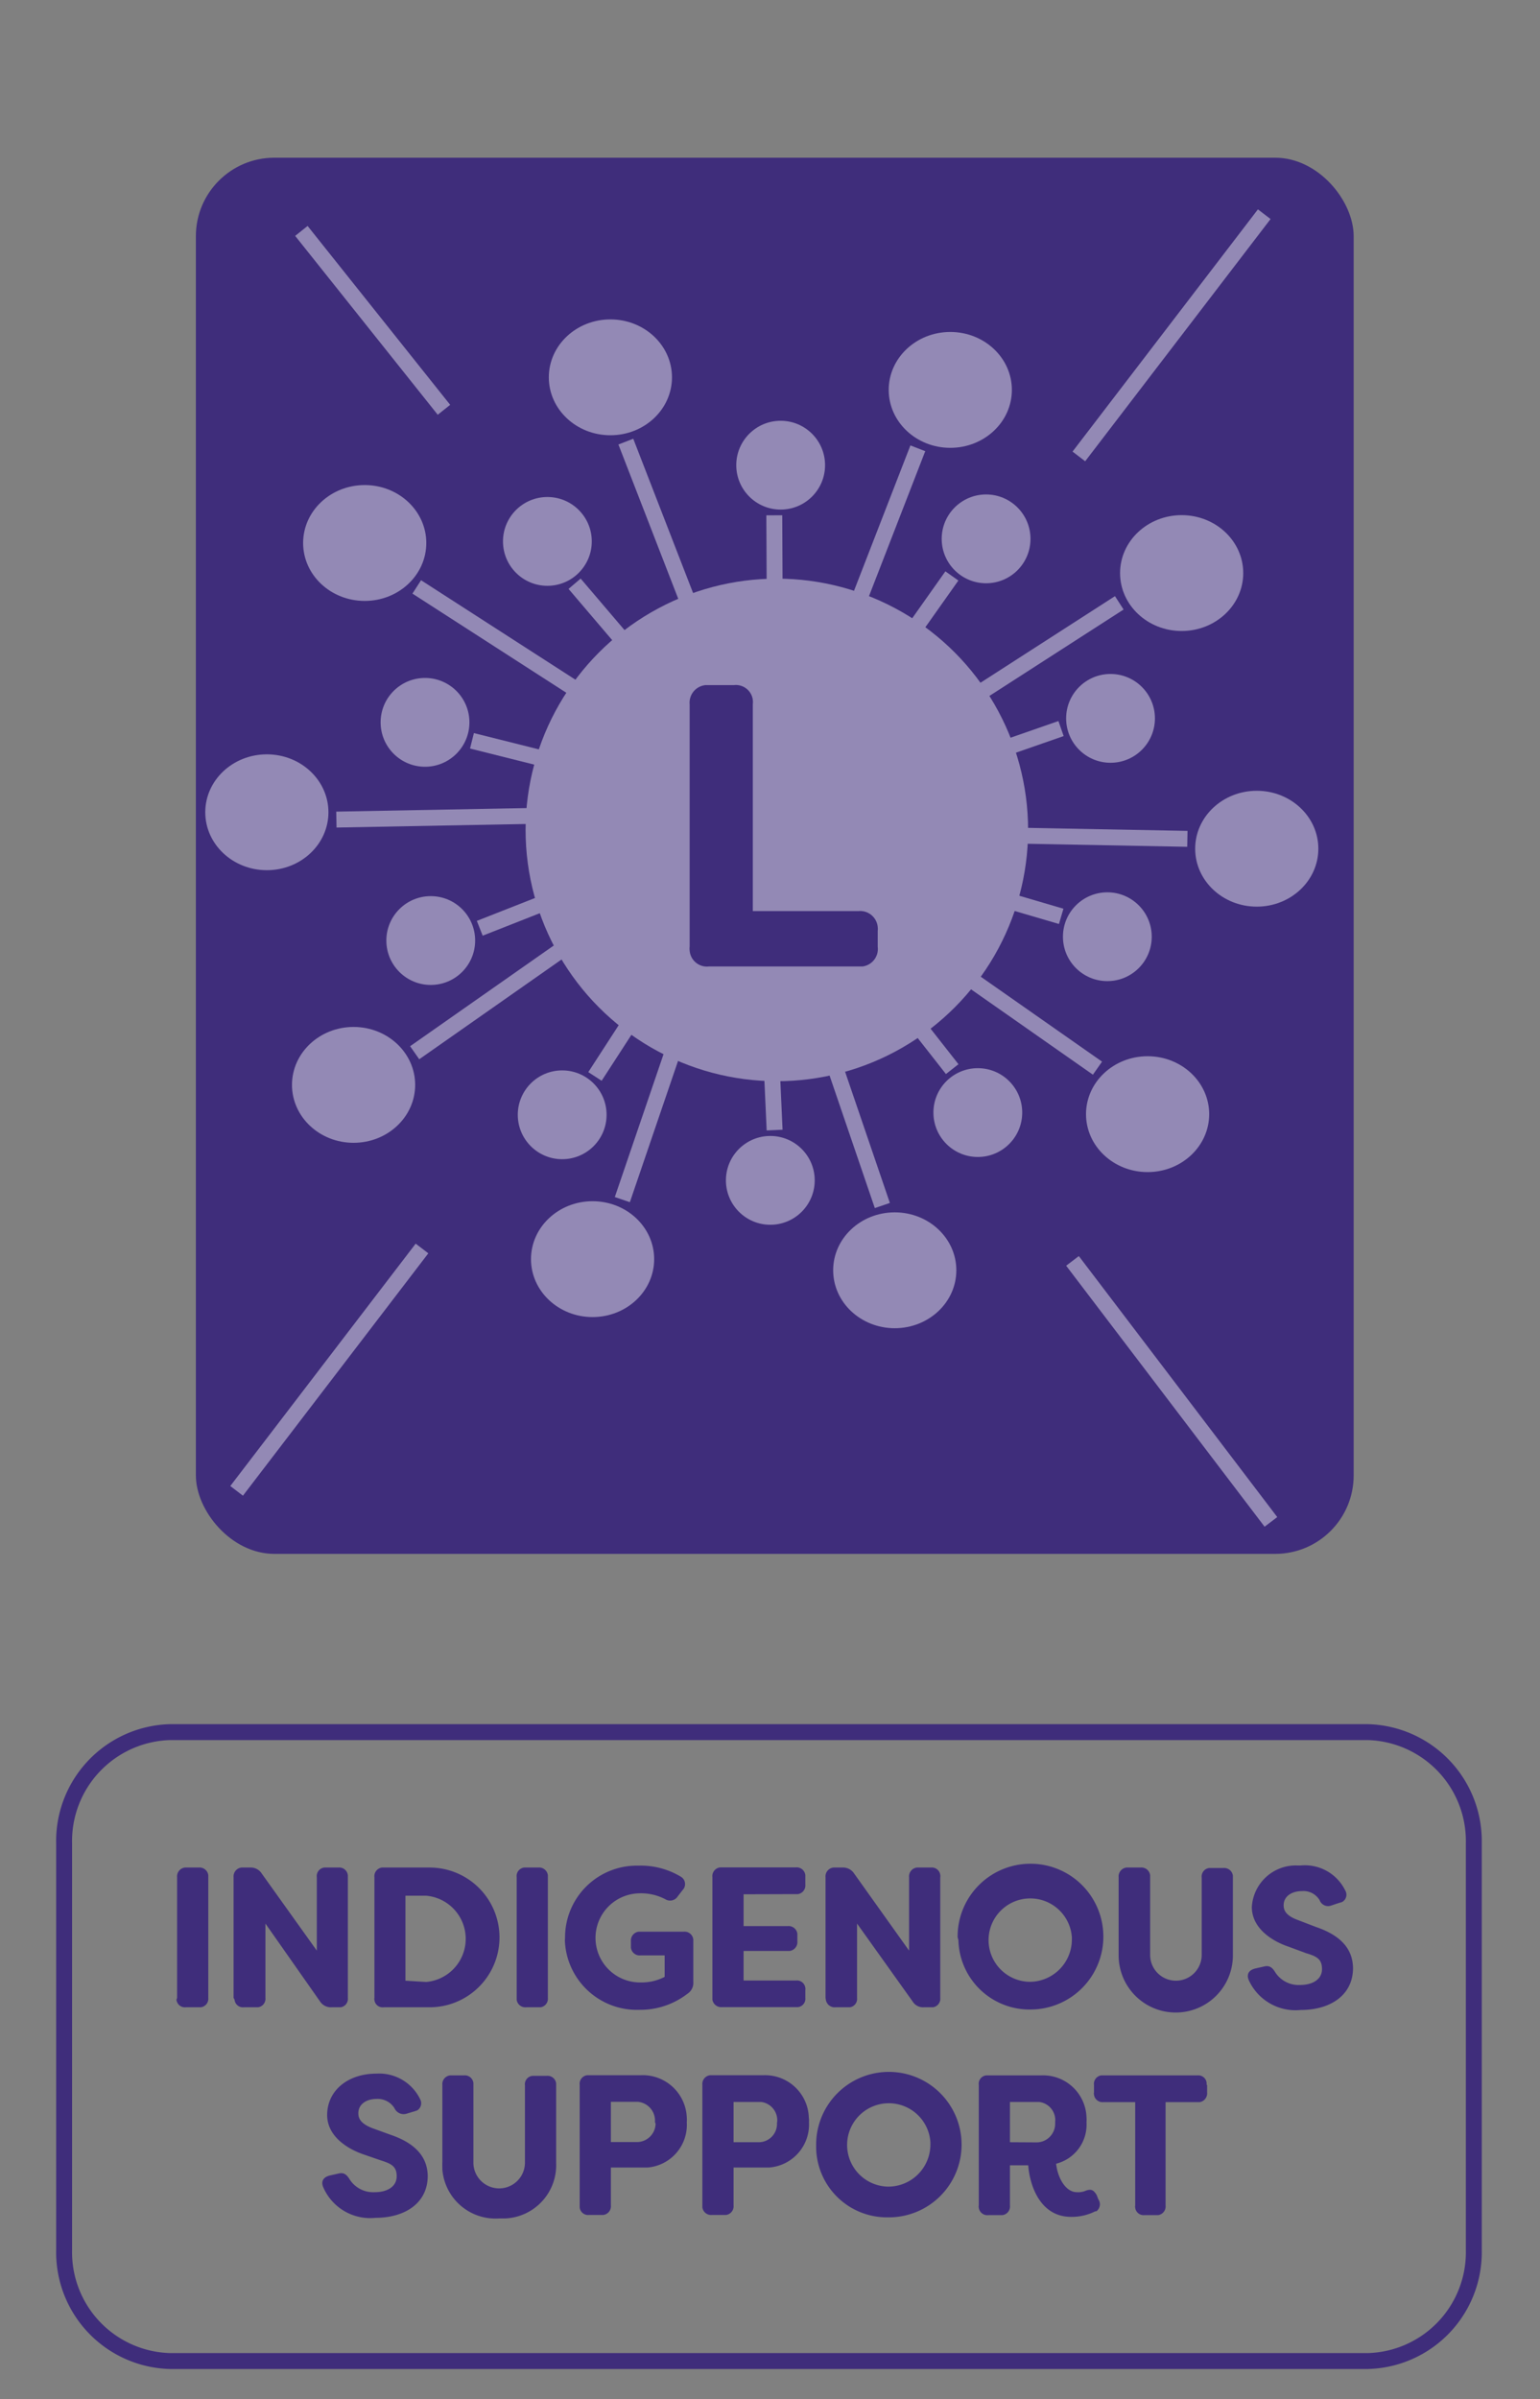<svg id="Layer_1" data-name="Layer 1" xmlns="http://www.w3.org/2000/svg" xmlns:xlink="http://www.w3.org/1999/xlink" viewBox="0 0 96.78 150.75"><rect x="0" y="0" width="96.78" height="150.75" fill="#808080" stroke="none"/><defs><style>.cls-1,.cls-6,.cls-7{fill:none;}.cls-2{fill:#3f2d7b;}.cls-3{clip-path:url(#clip-path);}.cls-4{opacity:0.44;}.cls-5{fill:#fff;}.cls-6{stroke:#fff;}.cls-6,.cls-7{stroke-miterlimit:10;}.cls-7{stroke:#3f2d7b;}</style><clipPath id="clip-path" transform="translate(-0.32 -0.27)"><rect class="cls-1" x="12.63" y="10.18" width="72.76" height="87.73" rx="4.93"/></clipPath></defs><path class="cls-2" d="M11.45,125.81v-7.58a.56.56,0,0,1,.49-.61h.87a.55.55,0,0,1,.6.49v7.7a.54.54,0,0,1-.47.59H12a.53.53,0,0,1-.59-.48Z" transform="translate(-0.32 -0.27)"/><path class="cls-2" d="M15,125.81v-7.58a.56.56,0,0,1,.49-.61h.55a.81.81,0,0,1,.73.38l3.46,4.84v-4.61a.54.54,0,0,1,.47-.61h.89a.54.54,0,0,1,.59.49v7.7a.53.53,0,0,1-.46.59h-.57a.81.81,0,0,1-.72-.37L17,121.14v4.67a.54.54,0,0,1-.46.59h-.89a.53.53,0,0,1-.59-.48Z" transform="translate(-0.32 -0.27)"/><path class="cls-2" d="M23.85,125.81v-7.58a.55.55,0,0,1,.47-.61h3a4.39,4.39,0,1,1,0,8.78H24.44a.52.52,0,0,1-.59-.46A.29.29,0,0,1,23.85,125.81Zm3.25-1a2.72,2.72,0,0,0,0-5.42H25.8v5.34Z" transform="translate(-0.32 -0.27)"/><path class="cls-2" d="M32.79,125.81v-7.58a.54.54,0,0,1,.47-.61h.89a.55.55,0,0,1,.6.49v7.7a.54.54,0,0,1-.46.59h-.9a.55.55,0,0,1-.6-.47Z" transform="translate(-0.32 -0.27)"/><path class="cls-2" d="M35.83,122a4.51,4.51,0,0,1,4.53-4.5h.11a4.88,4.88,0,0,1,2.61.68.54.54,0,0,1,.23.73h0a.44.44,0,0,1-.08.11l-.31.4a.57.57,0,0,1-.79.19h0a3.28,3.28,0,0,0-1.63-.37,2.8,2.8,0,0,0,.09,5.6,3.15,3.15,0,0,0,1.5-.35v-1.35H40.57a.55.55,0,0,1-.6-.49v-.39a.56.56,0,0,1,.49-.61h2.83a.55.55,0,0,1,.6.5v2.64a.82.82,0,0,1-.38.77,4.84,4.84,0,0,1-3,1,4.53,4.53,0,0,1-4.69-4.34Z" transform="translate(-0.32 -0.27)"/><path class="cls-2" d="M47.05,119.3v2h2.78a.55.55,0,0,1,.6.49v.46a.56.56,0,0,1-.48.61h-2.9v1.86h3.28a.53.53,0,0,1,.6.46.29.29,0,0,1,0,.13v.49a.53.53,0,0,1-.46.59H45.7a.56.56,0,0,1-.61-.47v-7.7a.55.55,0,0,1,.5-.61h4.74a.55.55,0,0,1,.6.48v.6a.55.55,0,0,1-.47.6h-.13Z" transform="translate(-0.32 -0.27)"/><path class="cls-2" d="M52.2,125.81v-7.58a.56.56,0,0,1,.49-.61h.56A.83.83,0,0,1,54,118l3.45,4.84v-4.61a.56.56,0,0,1,.49-.61h.89a.53.53,0,0,1,.58.47.33.33,0,0,1,0,.14v7.58a.54.54,0,0,1-.46.59h-.57a.77.77,0,0,1-.71-.37l-3.49-4.89v4.67a.53.53,0,0,1-.46.59h-.89a.56.56,0,0,1-.61-.47Z" transform="translate(-0.32 -0.27)"/><path class="cls-2" d="M60.5,122a4.58,4.58,0,1,1,4.61,4.54h0a4.47,4.47,0,0,1-4.56-4.36h0Zm7.18,0a2.62,2.62,0,1,0-2.62,2.8,2.66,2.66,0,0,0,2.62-2.69h0Z" transform="translate(-0.32 -0.27)"/><path class="cls-2" d="M70.62,123.08v-4.85a.56.56,0,0,1,.49-.61H72a.55.55,0,0,1,.6.49v5a1.62,1.62,0,1,0,3.24,0v-4.85a.54.54,0,0,1,.47-.61h.89a.55.55,0,0,1,.6.49v5a3.59,3.59,0,0,1-7.18,0Z" transform="translate(-0.32 -0.27)"/><path class="cls-2" d="M78.8,124.7c-.16-.38,0-.64.42-.74l.53-.12c.35-.09.53.06.73.39A1.75,1.75,0,0,0,82,125c.84,0,1.4-.37,1.4-1s-.33-.8-1-1l-1.11-.41c-1-.34-2.28-1.12-2.3-2.47a2.77,2.77,0,0,1,2.88-2.63h.19a2.82,2.82,0,0,1,2.8,1.57.52.52,0,0,1-.17.71.64.64,0,0,1-.18.06L84,120a.57.57,0,0,1-.75-.33h0a1.18,1.18,0,0,0-1.11-.57c-.62,0-1.15.31-1.15.89,0,.31.13.65.9.93l1.12.43c1.68.57,2.32,1.47,2.34,2.58,0,1.72-1.44,2.64-3.28,2.64A3.23,3.23,0,0,1,78.8,124.7Z" transform="translate(-0.32 -0.27)"/><path class="cls-2" d="M20.64,137.72c-.17-.38,0-.65.41-.75l.53-.12c.35-.09.53.06.73.39a1.76,1.76,0,0,0,1.55.78c.84,0,1.39-.38,1.39-1s-.33-.79-1-1l-1.07-.37c-1-.34-2.29-1.12-2.3-2.47,0-1.6,1.37-2.61,3.08-2.61a2.86,2.86,0,0,1,2.76,1.6.53.53,0,0,1-.18.71l-.18.06-.5.15a.63.63,0,0,1-.75-.35,1.24,1.24,0,0,0-1.13-.58c-.62,0-1.14.32-1.14.9,0,.31.13.65.89.94l1.13.41c1.68.57,2.32,1.49,2.34,2.58,0,1.73-1.45,2.64-3.28,2.64A3.21,3.21,0,0,1,20.64,137.72Z" transform="translate(-0.32 -0.27)"/><path class="cls-2" d="M28.12,136.13v-4.85a.55.55,0,0,1,.49-.6h.87a.54.54,0,0,1,.59.48v5a1.62,1.62,0,0,0,3.24,0v-4.85a.53.53,0,0,1,.47-.6h.89a.54.54,0,0,1,.6.48v5a3.35,3.35,0,0,1-3.21,3.48h-.38a3.35,3.35,0,0,1-3.56-3.08C28.12,136.38,28.11,136.25,28.12,136.13Z" transform="translate(-0.32 -0.27)"/><path class="cls-2" d="M43.48,133.62A2.69,2.69,0,0,1,41,136.47H38.71v2.38a.55.55,0,0,1-.48.6h-.89a.53.53,0,0,1-.59-.48v-7.7a.54.54,0,0,1,.47-.6h3.36a2.77,2.77,0,0,1,2.9,2.64A1.61,1.61,0,0,1,43.48,133.62Zm-2,0a1.19,1.19,0,0,0-1.07-1.28H38.71v2.53h1.62a1.18,1.18,0,0,0,1.19-1.15h0Z" transform="translate(-0.32 -0.27)"/><path class="cls-2" d="M51.16,133.62a2.71,2.71,0,0,1-2.52,2.85H46.42v2.38a.55.55,0,0,1-.47.6h-.89a.55.55,0,0,1-.6-.49v-7.69a.55.55,0,0,1,.49-.6H48.3a2.75,2.75,0,0,1,2.85,2.66h0A1.31,1.31,0,0,1,51.16,133.62Zm-2,0a1.16,1.16,0,0,0-1-1.27H46.42v2.53H48a1.15,1.15,0,0,0,1.15-1.15v-.11Z" transform="translate(-0.32 -0.27)"/><path class="cls-2" d="M51.61,135.06a4.57,4.57,0,1,1,4.61,4.54h-.08a4.45,4.45,0,0,1-4.53-4.37h0Zm7.18-.19a2.62,2.62,0,1,0-2.65,2.8A2.65,2.65,0,0,0,58.79,135h0Z" transform="translate(-0.32 -0.27)"/><path class="cls-2" d="M64.94,136.33H63.79v2.53a.55.55,0,0,1-.47.6h-.88a.54.54,0,0,1-.61-.47.29.29,0,0,1,0-.13v-7.58a.53.53,0,0,1,.47-.6h3.45a2.73,2.73,0,0,1,2.85,2.62h0a1.61,1.61,0,0,1,0,.31,2.53,2.53,0,0,1-1.91,2.62c.1.9.6,1.79,1.31,1.79a1.23,1.23,0,0,0,.57-.1c.36-.13.5,0,.67.28l.1.26a.55.55,0,0,1-.12.76h-.07a3.25,3.25,0,0,1-1.47.35C65.55,139.6,65,137.32,64.94,136.33Zm.53-1.44a1.17,1.17,0,0,0,1.16-1.16v-.11a1.15,1.15,0,0,0-1-1.27H63.79v2.53Z" transform="translate(-0.32 -0.27)"/><path class="cls-2" d="M76.18,131.28v.47a.56.56,0,0,1-.47.61H73.57v6.5a.55.55,0,0,1-.47.6h-.86a.53.53,0,0,1-.58-.47.29.29,0,0,1,0-.13v-6.5h-2a.54.54,0,0,1-.59-.47.33.33,0,0,1,0-.14v-.47a.54.54,0,0,1,.45-.6h6.07a.52.52,0,0,1,.56.51v.09Z" transform="translate(-0.32 -0.27)"/><g class="cls-3"><rect class="cls-2" x="12.31" y="9.91" width="72.76" height="87.73" rx="4.93"/></g><g class="cls-4"><circle class="cls-5" cx="48.82" cy="52.15" r="15.79"/><line class="cls-6" x1="48.66" y1="32.38" x2="48.72" y2="45.41"/><circle class="cls-5" cx="49.06" cy="29.23" r="2.79"/><line class="cls-6" x1="59.82" y1="36.19" x2="52.29" y2="46.84"/><circle class="cls-5" cx="61.97" cy="33.86" r="2.79"/><line class="cls-6" x1="66.68" y1="45.78" x2="54.36" y2="50.07"/><circle class="cls-5" cx="69.79" cy="45.14" r="2.79"/><line class="cls-6" x1="66.69" y1="57.58" x2="54.18" y2="53.91"/><circle class="cls-5" cx="69.59" cy="58.86" r="2.79"/><line class="cls-6" x1="59.84" y1="67.18" x2="51.79" y2="56.92"/><circle class="cls-5" cx="61.45" cy="69.91" r="2.79"/><line class="cls-6" x1="48.68" y1="71.01" x2="48.09" y2="57.98"/><circle class="cls-5" cx="48.41" cy="74.17" r="2.79"/><line class="cls-6" x1="37.39" y1="67.64" x2="44.48" y2="56.7"/><circle class="cls-5" cx="35.33" cy="70.05" r="2.79"/><line class="cls-6" x1="30.15" y1="58.33" x2="42.27" y2="53.56"/><circle class="cls-5" cx="27.07" cy="59.1" r="2.79"/><line class="cls-6" x1="29.66" y1="46.55" x2="42.31" y2="49.72"/><circle class="cls-5" cx="26.71" cy="45.39" r="2.79"/><line class="cls-6" x1="36.11" y1="36.68" x2="44.57" y2="46.61"/><circle class="cls-5" cx="34.4" cy="34.02" r="2.79"/><line class="cls-6" x1="57.68" y1="28.17" x2="51.49" y2="44.12"/><ellipse class="cls-5" cx="59.72" cy="24.5" rx="3.87" ry="3.64"/><line class="cls-6" x1="70.34" y1="37.88" x2="55.43" y2="47.48"/><ellipse class="cls-5" cx="74.26" cy="36.01" rx="3.87" ry="3.64"/><line class="cls-6" x1="74.62" y1="52.71" x2="56.58" y2="52.37"/><ellipse class="cls-5" cx="78.98" cy="53.33" rx="3.87" ry="3.64"/><line class="cls-6" x1="68.97" y1="67.12" x2="54.49" y2="56.98"/><ellipse class="cls-5" cx="72.12" cy="70.01" rx="3.87" ry="3.64"/><line class="cls-6" x1="55.45" y1="75.75" x2="49.93" y2="59.58"/><ellipse class="cls-5" cx="56.23" cy="79.82" rx="3.87" ry="3.64"/><line class="cls-6" x1="39.11" y1="75.38" x2="44.63" y2="59.2"/><ellipse class="cls-5" cx="37.24" cy="79.12" rx="3.87" ry="3.64"/><line class="cls-6" x1="26.06" y1="66.15" x2="40.54" y2="56"/><ellipse class="cls-5" cx="22.22" cy="68.17" rx="3.87" ry="3.64"/><line class="cls-6" x1="21.14" y1="51.5" x2="39.18" y2="51.16"/><ellipse class="cls-5" cx="16.77" cy="51.04" rx="3.87" ry="3.64"/><line class="cls-6" x1="26.19" y1="36.88" x2="41.09" y2="46.48"/><ellipse class="cls-5" cx="22.92" cy="34.12" rx="3.87" ry="3.64"/><line class="cls-6" x1="39.33" y1="27.75" x2="45.52" y2="43.71"/><ellipse class="cls-5" cx="38.36" cy="23.71" rx="3.87" ry="3.64"/><circle class="cls-5" cx="49.04" cy="52.16" r="11.73"/><path class="cls-5" d="M51.94,19.47" transform="translate(-0.32 -0.27)"/><line class="cls-6" x1="79.87" y1="95.63" x2="67.4" y2="79.23"/><line class="cls-6" x1="14.87" y1="93.68" x2="26.52" y2="78.45"/><line class="cls-6" x1="27.9" y1="25.75" x2="18.94" y2="14.51"/><line class="cls-6" x1="67.8" y1="28.68" x2="79.45" y2="13.46"/></g><path class="cls-2" d="M43.66,59.75V44.53a1.11,1.11,0,0,1,1-1.21h1.79a1.07,1.07,0,0,1,1.18.93h0a1.22,1.22,0,0,1,0,.27v13h6.63a1.11,1.11,0,0,1,1.22,1v0a1,1,0,0,1,0,.24v1A1.11,1.11,0,0,1,54.52,61H44.87a1.09,1.09,0,0,1-1.21-1v0A1,1,0,0,1,43.66,59.75Z" transform="translate(-0.32 -0.27)"/><rect class="cls-1" width="96.78" height="150.75"/><path class="cls-7" d="M11,109.11H86.29a6.85,6.85,0,0,1,6.65,7v25.52a6.84,6.84,0,0,1-6.65,7H11a6.84,6.84,0,0,1-6.65-7V116.14A6.85,6.85,0,0,1,11,109.11Z" transform="translate(-0.32 -0.27)"/></svg>